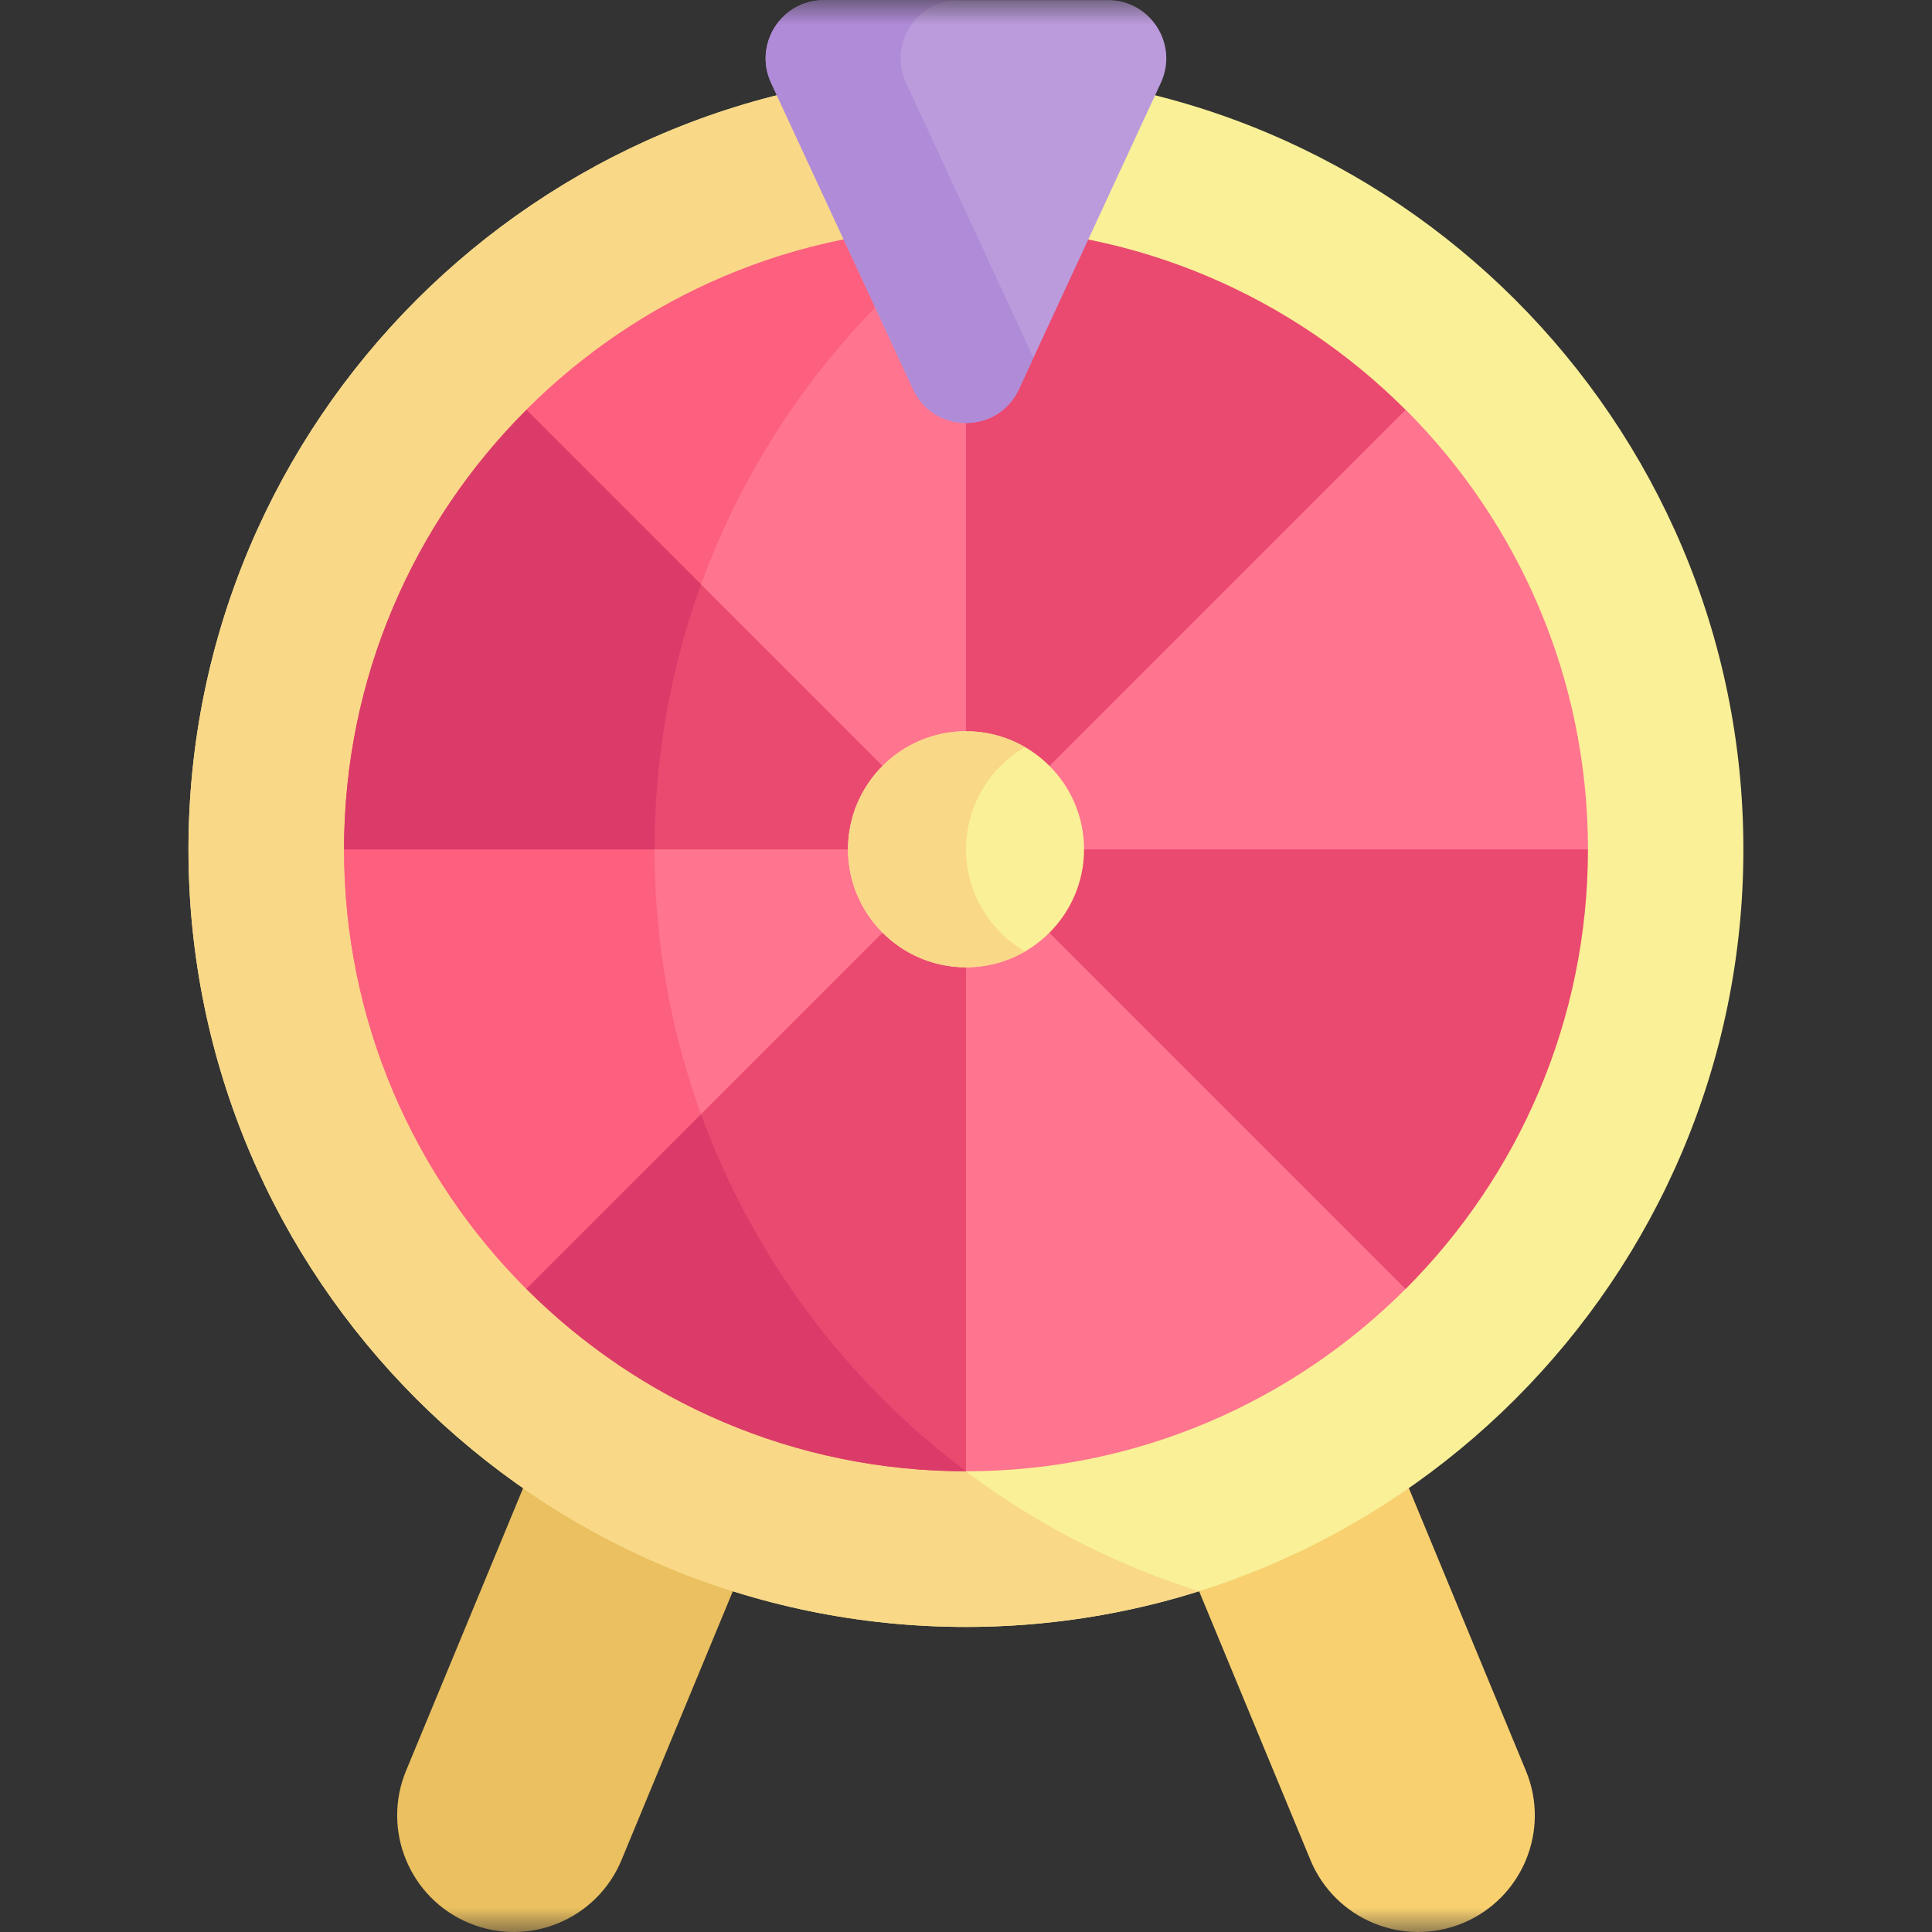 <?xml version="1.0" encoding="UTF-8"?> <svg xmlns="http://www.w3.org/2000/svg" width="40" height="40" viewBox="0 0 40 40" fill="none"><rect x="0" y="0" width="40" height="40" fill="#333333" stroke="none"/><g clip-path="url(#clip0_2932_276)"><mask id="mask0_2932_276" style="mask-type:luminance" maskUnits="userSpaceOnUse" x="0" y="0" width="40" height="40"><path d="M0 0H40V40H0V0Z" fill="white"></path></mask><g mask="url(#mask0_2932_276)"><path d="M30.286 39.816C29.054 40.326 27.641 39.741 27.131 38.509L19.739 20.663C19.229 19.431 19.814 18.019 21.046 17.509C22.278 16.998 23.69 17.584 24.201 18.815L31.592 36.661C32.103 37.893 31.518 39.305 30.286 39.816Z" fill="#F8D070"></path><path d="M9.714 39.816C10.946 40.326 12.358 39.741 12.868 38.509L20.26 20.663C20.771 19.431 20.186 18.019 18.954 17.509C17.722 16.998 16.309 17.584 15.799 18.815L8.407 36.661C7.897 37.893 8.482 39.305 9.714 39.816Z" fill="#EAC060"></path><path d="M19.999 1.491C11.123 1.491 3.902 8.711 3.902 17.587C3.902 26.463 11.123 33.684 19.999 33.684C28.875 33.684 36.095 26.463 36.095 17.587C36.095 8.711 28.875 1.491 19.999 1.491Z" fill="#F9F097"></path><path d="M13.55 17.587C13.55 12.327 16.087 7.649 20 4.71V1.491H19.999C11.123 1.491 3.902 8.711 3.902 17.587C3.902 26.463 11.123 33.684 19.999 33.684C21.679 33.684 23.299 33.425 24.823 32.945C18.296 30.891 13.55 24.783 13.55 17.587Z" fill="#F9D888"></path><path d="M29.102 26.685L29.106 21.355L32.877 17.584C32.877 14.033 31.433 10.814 29.102 8.482L23.772 8.478L20 4.706C16.45 4.706 13.231 6.151 10.899 8.482L10.895 13.812L7.123 17.584C7.123 21.134 8.567 24.353 10.899 26.685L16.229 26.689L20 30.461C23.551 30.461 26.77 29.017 29.102 26.685Z" fill="#FF748F"></path><path d="M19.998 30.461H20L19.994 30.457L19.998 30.461Z" fill="#FD5F7E"></path><path d="M16.229 26.691H16.382C14.597 24.1 13.551 20.963 13.551 17.586C13.551 12.326 16.088 7.648 20.001 4.709L20 4.709C16.45 4.709 13.231 6.153 10.899 8.485L10.895 13.814L7.123 17.586C7.123 21.136 8.567 24.355 10.899 26.687L16.229 26.691Z" fill="#FD5F7E"></path><path d="M20 30.461V17.584L10.898 26.685C13.23 29.017 16.45 30.461 20 30.461Z" fill="#EA4970"></path><path d="M20 30.46C17.519 28.597 15.592 26.035 14.514 23.07L10.898 26.685C13.23 29.017 16.45 30.461 20 30.461V30.46Z" fill="#DB3B69"></path><path d="M20 4.709V17.586L29.101 8.485C26.77 6.153 23.55 4.709 20 4.709Z" fill="#EA4970"></path><path d="M29.101 26.688C31.433 24.356 32.877 21.136 32.877 17.586H20L29.101 26.688Z" fill="#EA4970"></path><path d="M7.123 17.586H20L10.899 8.485C8.567 10.816 7.123 14.036 7.123 17.586Z" fill="#EA4970"></path><path d="M7.123 17.586H13.551C13.551 15.66 13.892 13.813 14.514 12.1L10.899 8.485C8.567 10.816 7.123 14.036 7.123 17.586Z" fill="#DB3B69"></path><path d="M24.034 1.716L21.095 8.058C20.662 8.991 19.336 8.991 18.904 8.058L15.965 1.716C15.594 0.916 16.178 0.002 17.06 0.002H22.938C23.82 0.002 24.404 0.916 24.034 1.716Z" fill="#BC9BDD"></path><path d="M18.759 1.716C18.389 0.916 18.973 0.002 19.855 0.002H17.06C16.178 0.002 15.594 0.916 15.965 1.716L18.904 8.058C19.336 8.991 20.662 8.991 21.095 8.058L21.396 7.407L18.759 1.716Z" fill="#B08BD7"></path><path d="M20 20.027C18.653 20.027 17.557 18.931 17.557 17.584C17.557 16.236 18.653 15.14 20 15.14C21.348 15.14 22.444 16.236 22.444 17.584C22.444 18.931 21.348 20.027 20 20.027Z" fill="#F9F097"></path><path d="M20 17.584C20 16.681 20.492 15.892 21.222 15.469C20.851 15.253 20.429 15.14 20 15.14C18.653 15.14 17.557 16.236 17.557 17.584C17.557 18.931 18.653 20.027 20 20.027C20.429 20.028 20.851 19.914 21.222 19.699C20.492 19.276 20 18.486 20 17.584Z" fill="#F9D888"></path></g></g><defs><clipPath id="clip0_2932_276"><rect width="40" height="40" fill="white"></rect></clipPath></defs></svg> 